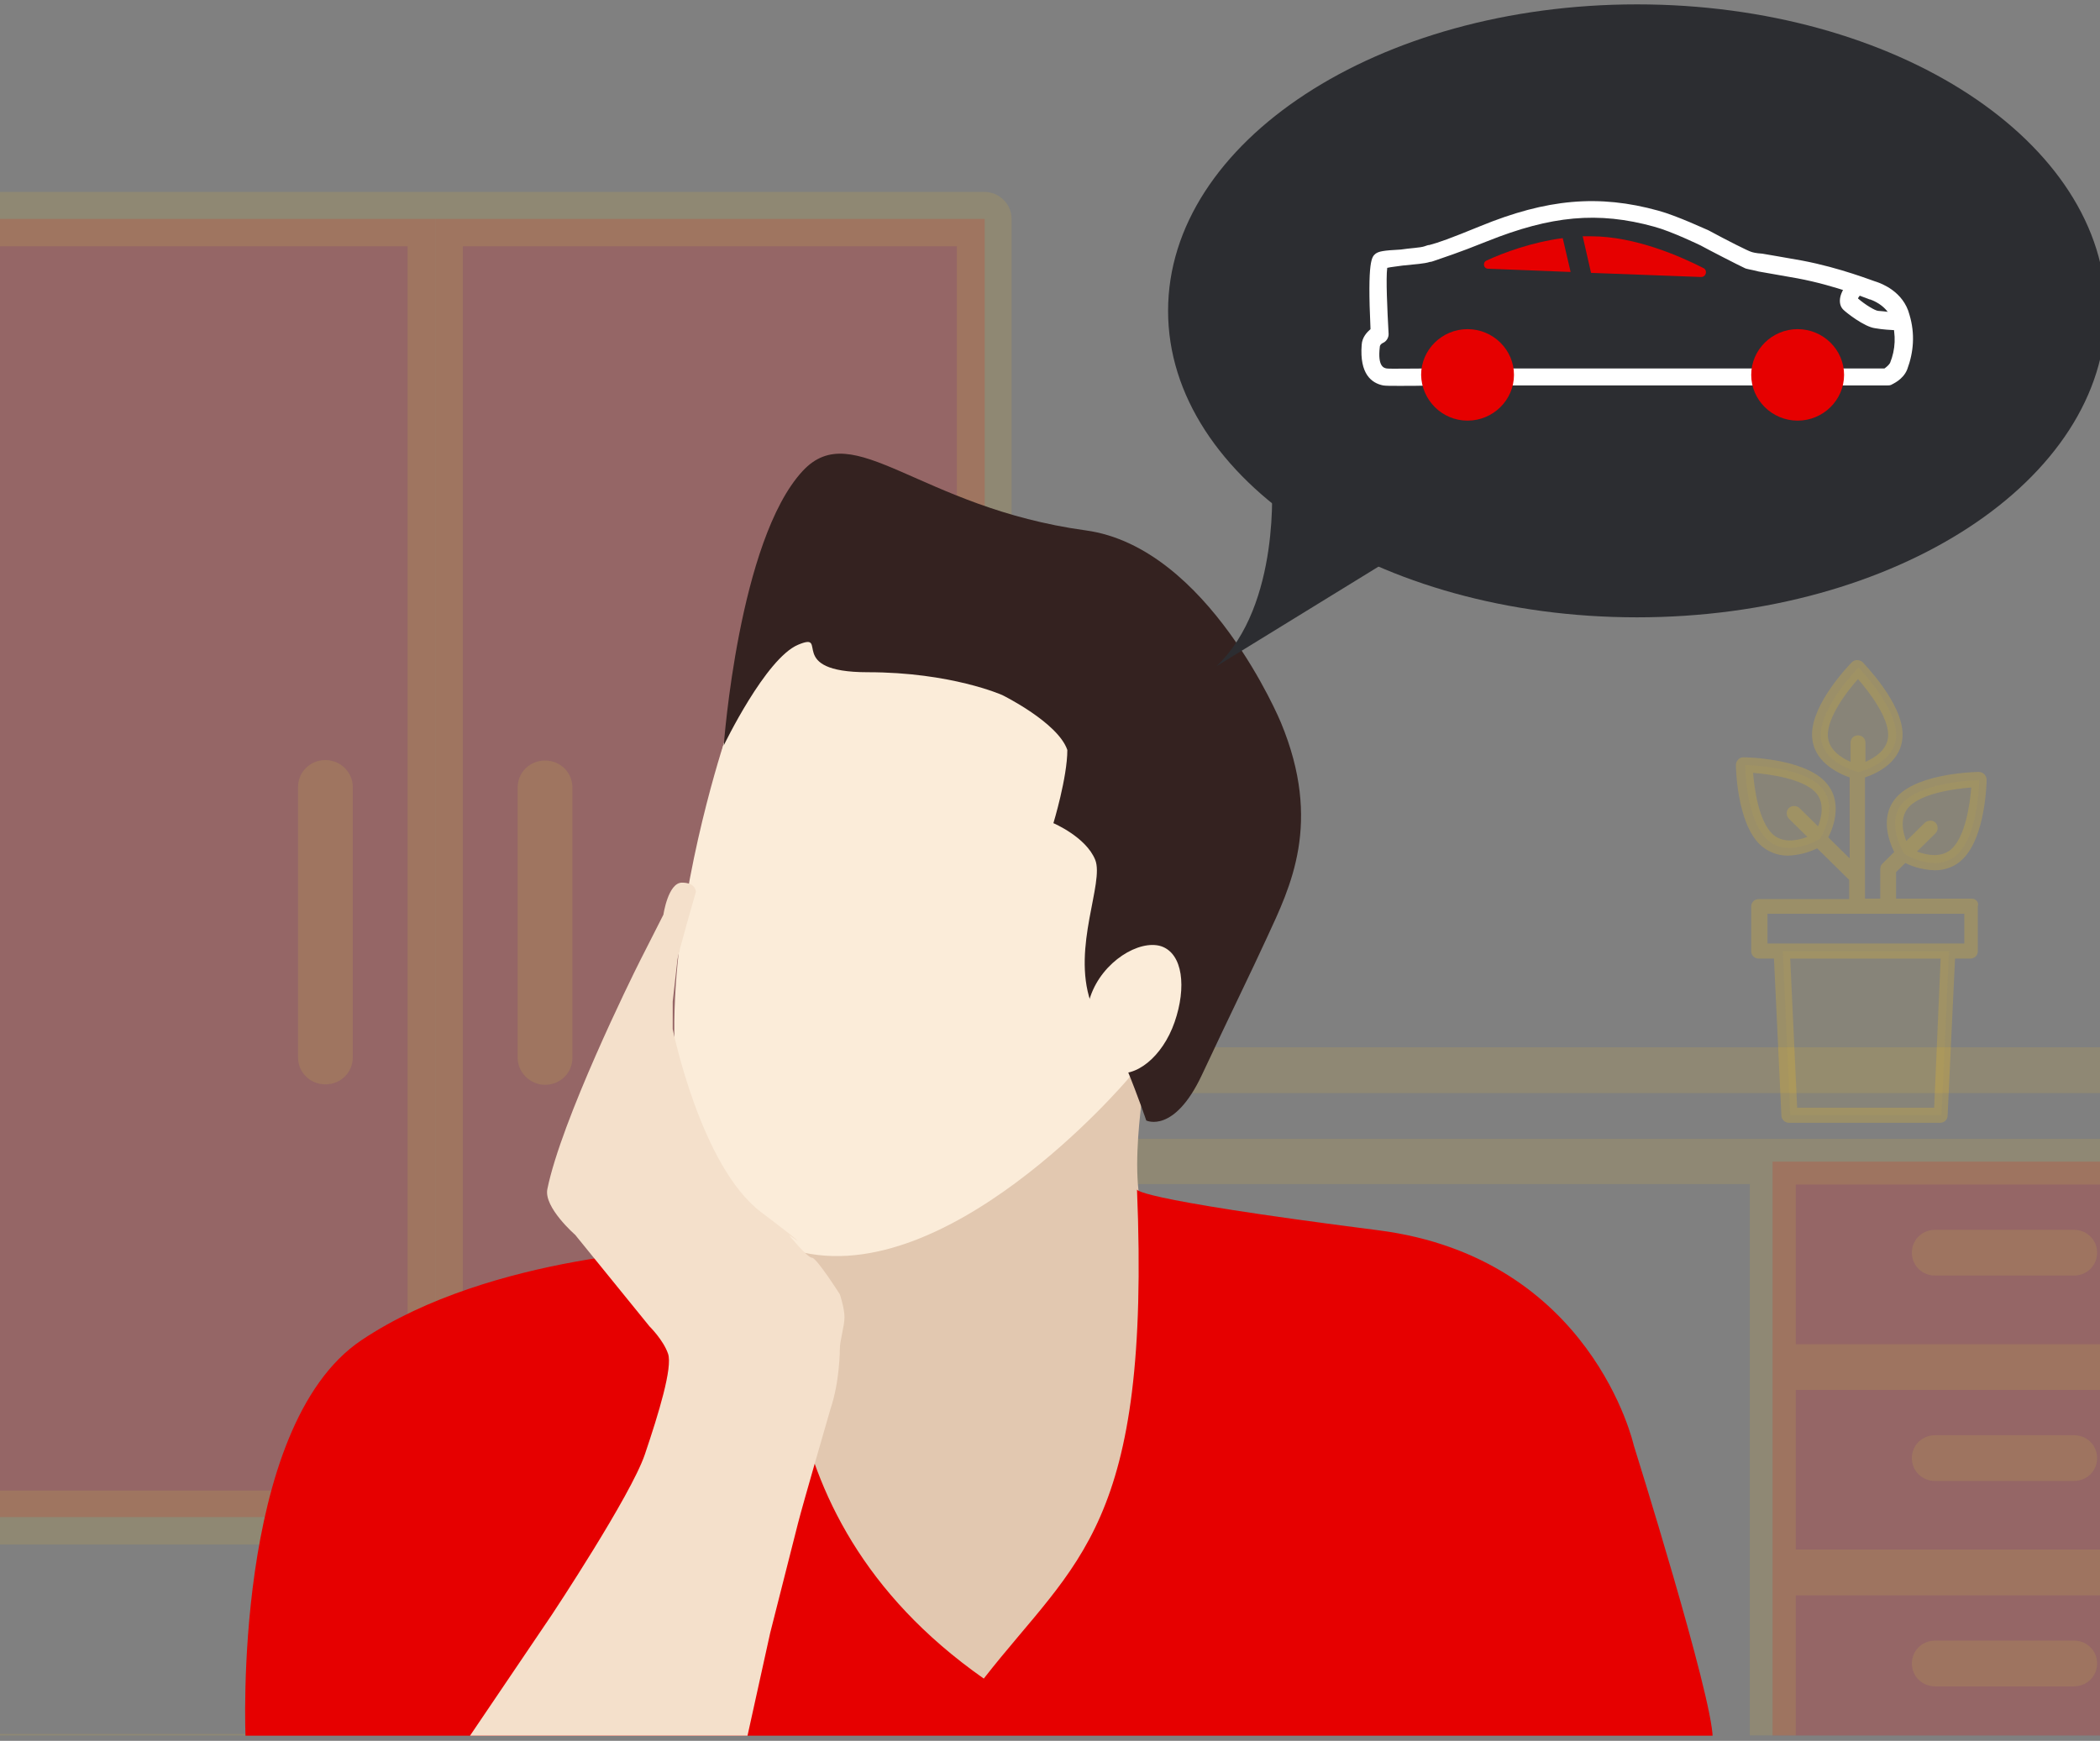 <svg width="357" height="296" viewBox="0 0 357 296" fill="none" xmlns="http://www.w3.org/2000/svg">
<rect x="0" y="0" width="357" height="296" fill="#808080" stroke="none"/>
<g clip-path="url(#clip0)">
<g opacity="0.51">
<path opacity="0.4" d="M74.027 37.221H167.398V257.954H74.027V37.221Z" fill="#e60000"/>
<path opacity="0.4" d="M-19.344 37.221H74.027V257.954H-19.344V37.221Z" fill="#e60000"/>
<g opacity="0.51">
<path opacity="0.51" d="M167.32 32.632H-19.343C-21.948 32.632 -24 34.732 -24 37.221V299.332C-24 301.899 -21.948 303.921 -19.343 303.921V313.099C-19.343 315.665 -17.291 317.688 -14.687 317.688H-0.716C1.257 317.688 3.072 316.443 3.703 314.576L7.334 303.921H140.642L144.273 314.576C144.904 316.443 146.72 317.688 148.693 317.688H162.663C165.267 317.688 167.32 315.665 167.32 313.099V303.921C169.924 303.921 171.976 301.899 171.976 299.332V37.221C171.976 34.732 169.924 32.632 167.32 32.632ZM-14.687 294.821V262.621H162.663V294.821H-14.687ZM162.663 41.887V253.443H78.684V41.887H162.663ZM-14.687 41.887H69.292V253.443H-14.687V41.887ZM-4.031 308.588H-10.03V303.999H-2.532L-4.031 308.588ZM158.006 308.588H152.008L150.429 303.999H157.927V308.588H158.006Z" fill="#F2BF1C"/>
<path opacity="0.51" d="M97.311 271.799H50.666C48.061 271.799 46.009 273.821 46.009 276.387C46.009 278.954 48.061 280.976 50.666 280.976H97.311C99.916 280.976 101.968 278.954 101.968 276.387C101.968 273.821 99.916 271.799 97.311 271.799Z" fill="#F2BF1C"/>
<path opacity="0.51" d="M55.322 129.232C52.717 129.232 50.665 131.254 50.665 133.821V179.788C50.665 182.354 52.717 184.376 55.322 184.376C57.926 184.376 59.978 182.354 59.978 179.788V133.821C59.978 131.332 57.926 129.232 55.322 129.232Z" fill="#F2BF1C"/>
<path opacity="0.51" d="M92.655 184.454C95.259 184.454 97.311 182.432 97.311 179.865V133.899C97.311 131.332 95.259 129.31 92.655 129.31C90.05 129.31 87.998 131.332 87.998 133.899V179.865C87.998 182.354 90.129 184.454 92.655 184.454Z" fill="#F2BF1C"/>
</g>
</g>
<g opacity="0.5">
<path opacity="0.41" d="M301.417 197.521H380.107V302.288H301.338V197.521H301.417Z" fill="#e60000"/>
<g opacity="0.5">
<path opacity="0.5" d="M384.053 178.076H147.824C145.614 178.076 143.878 179.787 143.878 181.965V197.521C143.878 199.699 145.614 201.41 147.824 201.41V302.287C147.824 304.465 149.561 306.176 151.771 306.176H163.61C165.82 306.176 167.556 304.465 167.556 302.287V201.332H297.47V302.21C297.47 304.387 299.207 306.099 301.417 306.099H380.107C382.317 306.099 384.053 304.387 384.053 302.21V201.332C386.263 201.332 388 199.621 388 197.443V181.887C388 179.787 386.263 178.076 384.053 178.076ZM151.771 185.854H380.107V193.632H151.771V185.854ZM159.663 298.399H155.717V201.332H159.663V298.399ZM376.161 263.476H305.284V236.332H376.161V263.476ZM376.161 298.399H305.284V271.254H376.161V298.399ZM376.161 228.554H305.284V201.41H376.161V228.554Z" fill="#F2BF1C"/>
<path opacity="0.5" d="M328.962 216.887H352.561C354.771 216.887 356.508 215.176 356.508 212.999C356.508 210.821 354.771 209.11 352.561 209.11H328.962C326.752 209.11 325.016 210.821 325.016 212.999C325.016 215.176 326.752 216.887 328.962 216.887Z" fill="#F2BF1C"/>
<path opacity="0.5" d="M328.962 251.81H352.561C354.771 251.81 356.508 250.099 356.508 247.921C356.508 245.743 354.771 244.032 352.561 244.032H328.962C326.752 244.032 325.016 245.743 325.016 247.921C325.016 250.099 326.752 251.81 328.962 251.81Z" fill="#F2BF1C"/>
<path opacity="0.5" d="M328.962 286.732H352.561C354.771 286.732 356.508 285.021 356.508 282.843C356.508 280.665 354.771 278.954 352.561 278.954H328.962C326.752 278.954 325.016 280.665 325.016 282.843C325.016 285.021 326.752 286.732 328.962 286.732Z" fill="#F2BF1C"/>
</g>
</g>
<g opacity="0.5">
<g opacity="0.34">
<path opacity="0.39" d="M331.33 161.743L330.067 189.587H304.337L303.074 161.743H331.33Z" fill="#F2BF1C"/>
<path opacity="0.43" d="M322.332 124.954C322.332 129.854 315.939 131.254 315.939 131.254C315.939 131.254 309.546 129.854 309.546 124.954C309.546 120.054 315.939 113.521 315.939 113.521C315.939 113.521 322.332 120.054 322.332 124.954Z" fill="#F2BF1C"/>
<path opacity="0.43" d="M309.388 133.665C312.94 137.165 309.388 142.61 309.388 142.61C309.388 142.61 303.784 146.11 300.311 142.61C296.76 139.11 296.681 130.087 296.681 130.087C296.681 130.087 305.915 130.243 309.388 133.665Z" fill="#F2BF1C"/>
<path opacity="0.43" d="M332.829 145.176C329.277 148.676 323.752 145.176 323.752 145.176C323.752 145.176 320.201 139.654 323.752 136.232C327.304 132.81 336.46 132.654 336.46 132.654C336.46 132.654 336.381 141.676 332.829 145.176Z" fill="#F2BF1C"/>
</g>
<path opacity="0.48" d="M335.198 152.799H322.332V148.287L323.911 146.732C325.411 147.51 327.147 147.899 328.883 147.976C330.699 147.976 332.435 147.354 333.698 146.032C337.565 142.221 337.723 132.965 337.723 132.576C337.723 132.265 337.565 131.876 337.329 131.643C337.092 131.41 336.776 131.254 336.381 131.254C335.987 131.254 326.594 131.41 322.727 135.221C319.412 138.487 321.07 142.921 322.017 144.865L320.044 146.81C319.807 147.043 319.649 147.354 319.649 147.743V152.799H317.044V132.187C319.096 131.487 323.437 129.543 323.437 124.876C323.437 119.51 316.886 112.899 316.65 112.587C316.097 112.121 315.308 112.121 314.834 112.587C314.519 112.899 308.047 119.51 308.047 124.876C308.047 129.465 312.467 131.487 314.44 132.187V145.954L310.809 142.376C311.756 140.51 313.414 135.999 310.099 132.732C306.231 128.921 296.839 128.765 296.444 128.765C296.129 128.765 295.734 128.843 295.497 129.154C295.26 129.387 295.103 129.699 295.103 130.087C295.103 130.476 295.26 139.732 299.128 143.543C300.391 144.787 302.127 145.487 303.942 145.487C305.679 145.41 307.336 145.021 308.915 144.243L314.361 149.61V152.876H298.97C298.26 152.876 297.707 153.421 297.707 154.121V161.743C297.707 162.443 298.26 162.987 298.97 162.987H301.575L302.837 189.665C302.837 190.365 303.469 190.91 304.1 190.91H329.83C330.541 190.91 331.093 190.365 331.093 189.665L332.356 162.987H334.961C335.671 162.987 336.224 162.443 336.224 161.743V154.121C336.46 153.421 335.908 152.799 335.198 152.799ZM324.621 137.087C326.831 134.91 332.04 134.132 335.119 133.899C334.882 136.854 334.093 142.065 331.883 144.243C330.146 145.954 327.542 145.41 325.884 144.787L329.041 141.676C329.515 141.21 329.515 140.354 329.041 139.887C328.568 139.421 327.778 139.421 327.226 139.887L324.069 142.999C323.437 141.443 322.885 138.876 324.621 137.087ZM301.259 141.754C299.049 139.576 298.26 134.443 298.023 131.41C301.022 131.643 306.31 132.421 308.52 134.599C310.257 136.31 309.704 138.876 309.073 140.51L305.916 137.399C305.442 136.932 304.574 136.932 304.1 137.399C303.627 137.865 303.627 138.643 304.1 139.187L307.257 142.299C305.6 142.921 302.995 143.465 301.259 141.754ZM310.73 124.954C310.73 121.921 313.887 117.643 315.86 115.465C317.834 117.721 320.991 121.921 320.991 124.954C320.991 127.443 318.702 128.843 317.123 129.543V126.276C317.123 125.576 316.571 125.032 315.86 125.032C315.15 125.032 314.598 125.576 314.598 126.276V129.543C313.019 128.843 310.73 127.443 310.73 124.954ZM328.804 188.343H305.521L304.337 162.987H329.909L328.804 188.343ZM333.935 160.421H300.47V155.365H333.935V160.421Z" fill="#F2BF1C"/>
</g>
<path d="M194.866 181.965C194.866 181.965 190.919 203.743 195.655 208.41C200.391 213.076 211.44 220.076 224.858 223.187C238.276 226.299 236.697 246.521 236.697 246.521L193.287 268.299L158.559 276.854L108.835 251.965C108.835 251.965 132.513 223.187 130.145 212.299C127.777 201.41 120.674 198.299 120.674 198.299L194.866 181.965Z" fill="#E2C8B0"/>
<path d="M127.777 217.743C127.777 217.743 140.406 279.965 168.03 286.188C184.605 264.41 192.498 250.41 198.023 230.187C203.547 209.965 201.969 205.299 201.969 205.299L127.777 217.743Z" fill="#E2C8B0"/>
<path d="M193.287 202.187C193.287 202.187 191.077 203.665 234.329 209.187C270.635 213.854 277.739 245.743 277.739 245.743C277.739 245.743 291.157 288.521 291.157 295.521H41.747C41.747 295.521 39.379 242.632 61.478 227.854C83.578 213.076 117.517 212.298 117.517 212.298C117.517 212.298 130.934 215.41 134.091 204.521C134.881 215.41 126.199 256.632 167.241 285.41C183.026 265.187 195.655 259.743 193.287 202.187Z" fill="#e60000"/>
<path d="M216.176 138.41C216.176 164.154 194.944 185.076 168.819 185.076C144.667 185.076 124.699 167.187 121.779 144.165C121.542 142.298 121.463 140.354 121.463 138.41C121.463 112.665 142.694 91.743 168.819 91.743C194.944 91.743 216.176 112.665 216.176 138.41Z" fill="#FBECD9"/>
<path d="M134.091 212.299C160.137 220.854 191.708 183.521 191.708 183.521L203.784 169.91L123.594 124.721C123.594 124.721 97.626 200.321 134.091 212.299Z" fill="#FBECD9"/>
<path d="M123.041 126.743C123.041 126.743 130.144 111.965 135.669 109.632C141.194 107.299 133.302 114.299 147.508 114.299C161.715 114.299 170.397 118.187 170.397 118.187C170.397 118.187 179.869 122.854 181.447 127.521C181.447 132.187 179.079 139.965 179.079 139.965C179.079 139.965 184.604 142.299 186.183 146.187C187.761 150.076 182.236 160.965 185.393 170.299C189.34 174.187 194.865 190.521 194.865 190.521C194.865 190.521 199.6 192.854 204.336 182.743C209.072 172.632 212.86 164.932 215.386 159.41C219.332 150.854 224.857 139.965 217.754 122.854C217.754 122.854 205.441 93.065 184.604 90.187C156.19 86.299 145.141 70.743 136.459 80.076C125.567 91.821 123.041 126.743 123.041 126.743Z" fill="#342220"/>
<path d="M199.679 173.799C197.627 179.71 192.97 183.443 189.261 182.276C185.551 181.11 183.341 175.276 185.393 169.365C187.445 163.454 193.681 159.721 197.39 160.887C201.1 162.132 201.731 167.887 199.679 173.799Z" fill="#FBECD9"/>
<path d="M79.632 295.521L93.839 274.521C93.839 274.521 107.256 254.299 109.624 247.299C111.992 240.299 114.36 232.521 113.571 230.187C112.781 227.854 110.413 225.521 110.413 225.521L97.785 209.965C97.785 209.965 92.418 205.299 93.049 202.187C95.417 190.521 107.256 166.41 108.835 163.299C110.413 160.187 112.781 155.521 112.781 155.521C112.781 155.521 113.571 150.076 115.938 150.076C118.306 150.076 118.306 151.632 118.306 151.632C118.306 151.632 115.149 162.521 115.149 163.299L114.36 170.299V174.965C114.36 174.965 119.095 198.299 129.356 206.076C139.617 213.854 134.092 209.965 134.092 209.965C134.092 209.965 137.249 213.854 138.038 213.854C138.827 213.854 142.774 220.076 142.774 220.076C142.774 220.076 143.563 222.41 143.563 223.965C143.563 225.521 142.774 227.854 142.774 229.41C142.774 229.41 142.774 234.854 141.195 239.521C141.195 239.521 136.459 255.854 135.67 258.965C134.881 262.076 130.935 277.632 130.935 277.632L126.988 295.521H79.632Z" fill="#F4E0CB"/>
<path d="M278.291 104.965C322.317 104.965 358.007 81.634 358.007 52.854C358.007 24.074 322.317 0.743 278.291 0.743C234.265 0.743 198.574 24.074 198.574 52.854C198.574 81.634 234.265 104.965 278.291 104.965Z" fill="#2C2D31"/>
<path d="M237.959 65.61C236.538 65.61 235.512 65.61 235.118 65.532C233.223 65.143 231.092 63.665 231.487 58.61C231.566 57.365 232.355 56.51 232.987 55.965C232.434 44.065 233.224 43.676 233.855 43.132C234.407 42.743 235.118 42.587 238.117 42.432C239.617 42.199 241.511 42.121 242.142 41.887C242.458 41.81 242.695 41.654 243.01 41.654C244.51 41.265 246.483 40.565 251.614 38.465C262.979 33.798 271.819 33.021 281.922 35.821C285.079 36.676 290.209 39.087 290.446 39.165C293.603 40.876 297.155 42.665 297.707 42.821C297.944 42.898 298.417 43.054 299.601 43.132C300.864 43.365 302.916 43.676 306.31 44.298C312.94 45.543 318.465 47.798 319.096 47.954C319.728 48.187 323.595 49.51 324.621 53.554C325.568 56.743 325.332 59.854 324.227 62.81C323.516 64.599 321.701 65.299 321.464 65.454C321.227 65.532 321.148 65.532 320.912 65.532H243.247C241.511 65.61 239.617 65.61 237.959 65.61ZM235.828 45.543C235.591 47.332 235.828 52.465 236.065 56.821C236.065 57.443 235.67 58.065 235.118 58.298C235.118 58.298 234.565 58.532 234.565 58.998C234.171 62.343 235.276 62.576 235.749 62.654C236.302 62.732 239.932 62.654 243.01 62.654H320.359C320.675 62.421 321.069 62.11 321.306 61.721C322.253 59.387 322.332 56.976 321.622 54.487C320.912 51.843 317.912 50.91 317.912 50.91H317.833C317.755 50.91 312.23 48.576 305.6 47.332C302.206 46.71 300.154 46.398 298.97 46.165C297.47 45.776 296.918 45.776 296.523 45.543C295.813 45.232 290.209 42.354 289.104 41.732C289.104 41.732 284.132 39.321 281.211 38.543C271.661 35.898 263.689 36.676 252.797 41.032C247.588 43.132 245.457 43.754 243.958 44.298C243.642 44.376 243.405 44.532 243.089 44.532C242.142 44.843 240.643 44.921 238.433 45.154C237.486 45.31 236.46 45.387 235.828 45.543Z" fill="white"/>
<path d="M305.6 71.521C309.941 71.521 313.492 68.021 313.492 63.743C313.492 59.465 309.941 55.965 305.6 55.965C301.259 55.965 297.707 59.465 297.707 63.743C297.707 68.021 301.259 71.521 305.6 71.521Z" fill="#e60000"/>
<path d="M249.483 71.521C253.824 71.521 257.375 68.021 257.375 63.743C257.375 59.465 253.824 55.965 249.483 55.965C245.142 55.965 241.59 59.465 241.59 63.743C241.669 68.021 245.142 71.521 249.483 71.521Z" fill="#e60000"/>
<path d="M265.663 40.487C260.375 41.187 255.56 42.976 252.719 44.298C252.008 44.61 252.166 45.699 253.035 45.699L267.005 46.243L265.663 40.487Z" fill="#e60000"/>
<path d="M289.657 45.621C285.71 43.599 277.975 40.176 270.477 40.176C270.083 40.176 269.609 40.176 269.057 40.176L270.477 46.398L289.183 47.099C290.051 47.099 290.288 46.01 289.657 45.621Z" fill="#e60000"/>
<path d="M321.859 56.121H321.78C321.701 56.121 320.044 56.043 318.781 55.81C316.887 55.576 313.809 53.087 313.493 52.776C312.467 51.921 312.546 50.287 313.73 48.654C314.282 48.032 315.15 47.954 315.782 48.343C316.413 48.887 316.492 49.743 316.097 50.365C316.019 50.443 315.861 50.676 315.861 50.754C317.124 51.843 318.702 52.776 319.255 52.854C320.438 52.932 322.017 53.165 322.017 53.165C322.885 53.243 323.438 53.865 323.438 54.721C323.28 55.654 322.648 56.121 321.859 56.121Z" fill="white"/>
<path d="M216.176 81.632C216.176 81.632 217.833 102.865 206.783 113.287L241.827 91.743C241.827 91.743 224.858 90.965 216.176 81.632Z" fill="#2C2D31"/>
</g>
<defs>
<clipPath id="clip0">
<rect width="357" height="294.378" fill="white" transform="translate(0 0.743)"/>
</clipPath>
</defs>
</svg>
